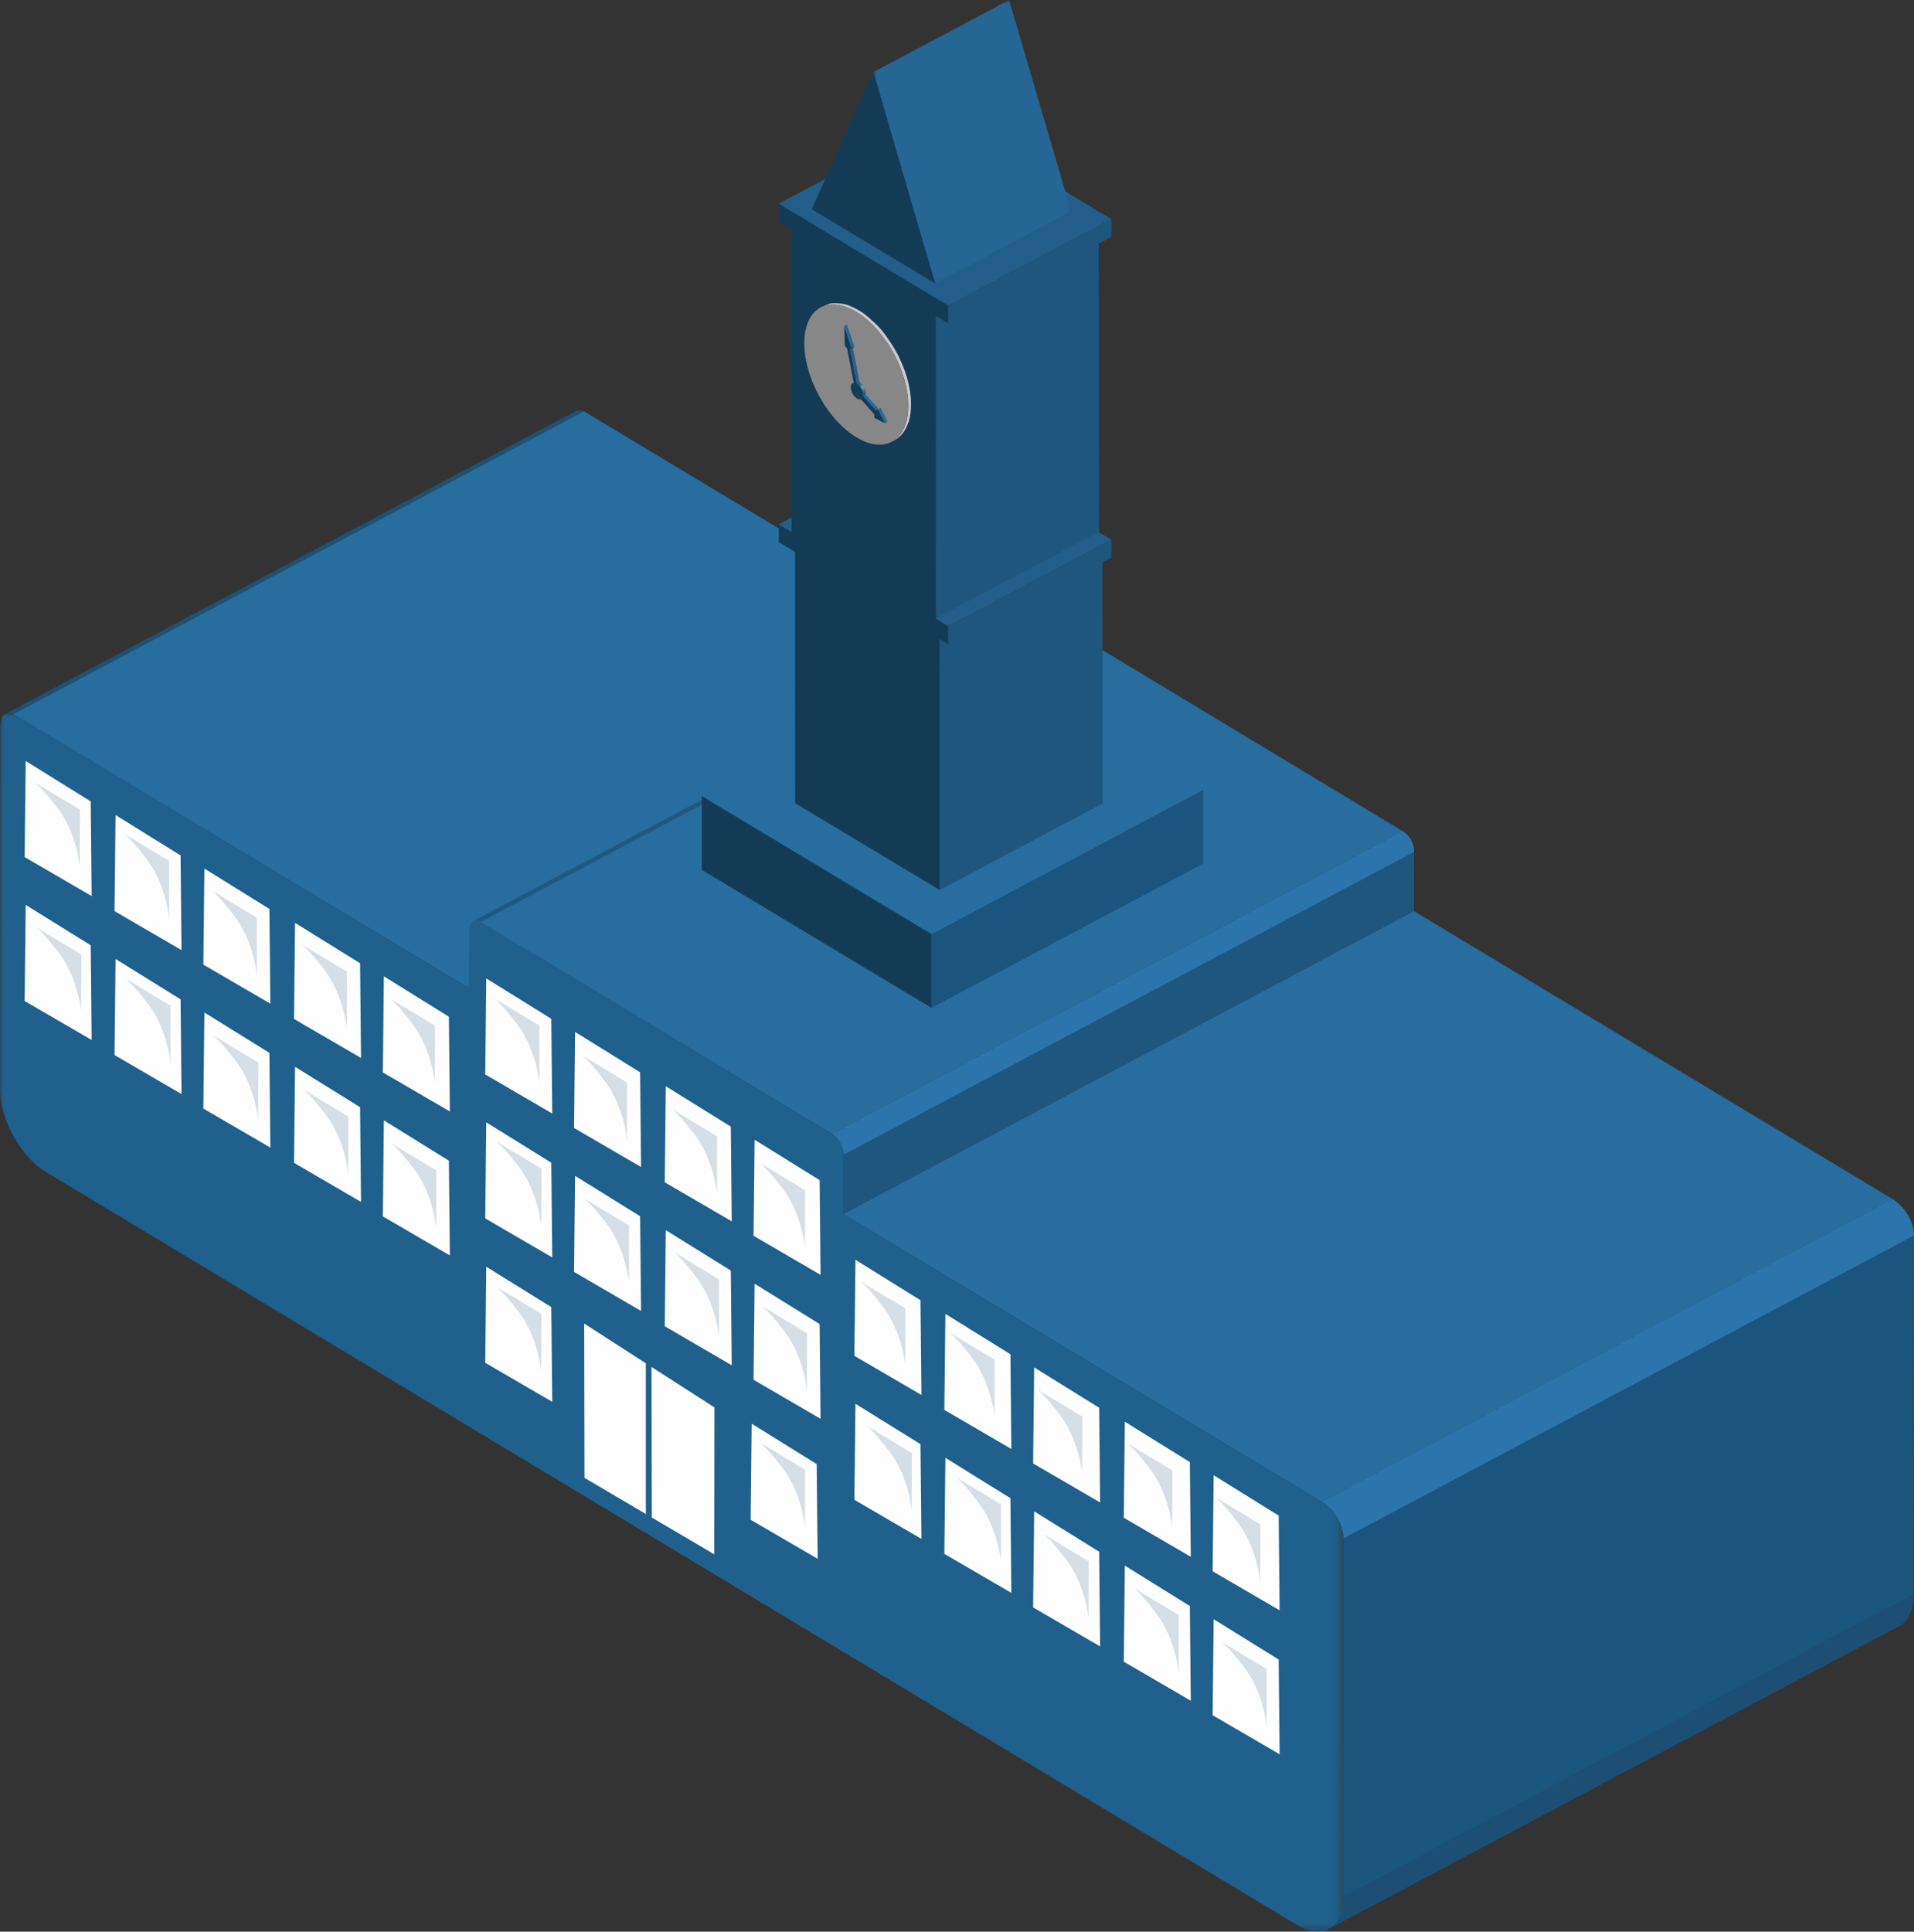 <svg xmlns="http://www.w3.org/2000/svg" xmlns:xlink="http://www.w3.org/1999/xlink" viewBox="0 0 274.629 277.106"><rect x="0" y="0" width="274.629" height="277.106" fill="#333333" stroke="none"/><style><![CDATA[.w{fill:#143b55}.x{fill:#1e567d}.y{fill:#276e9f}.z{fill:#215880}.AA{fill:#1c4f73}.AB{fill:#d6dee6}.AC{fill:#276b9c}.AD{fill:#286c9d}]]></style><path d="M133.623 208.21l-13.33-.025 13.33.025z" fill="#fefefe"/><path d="M82.617 58.975L.76 102.418c.388-.212.92-.074 1.178.032l81.857-43.444c-.396-.157-.9-.176-1.178-.03z" fill="#1d5176"/><path d="M1.937 102.45l81.858-43.443 65.36 39.297-81.857 43.444z" class="y"/><path d="M149.752 88.693l-81.857 43.443c.376-.2.85-.023 1.102.143l81.857-43.443c-.313-.29-.816-.275-1.102-.143z" class="z"/><path d="M119.373 162.662l-50.377-30.384 81.857-43.443 50.377 30.382z" class="y"/><path d="M202.883 129.743l.005-7.523-81.857 43.443-.006 7.524 71.358-37.872-71.358 37.872-.006.962 81.858-43.443.005-.963z" class="x"/><path d="M201.23 119.22l-81.857 43.443c.965.584 1.66 2.04 1.66 3.002L202.9 122.22a3.46 3.46 0 0 0-1.66-3.002z" fill="#2b75ac"/><path d="M274.58 228.746l-81.857 43.445c0 1.935-.688 3.812-2.078 4.54l81.857-43.445c1.534-.82 2.078-2.763 2.078-4.54z" class="AA"/><path d="M274.58 228.747l-81.858 43.444.048-51.49 81.858-43.444z" fill="#19557d"/><path d="M121.02 174.15l81.857-43.443 68.663 41.3-81.858 43.443-.123-.075-68.54-41.215" class="y"/><path d="M271.54 171.998l-81.857 43.443c2.12 1.322 3.02 3.578 3.1 5.248v.012l81.857-43.455c0-1.992-1.374-4.174-3.1-5.248z" fill="#2b75ac"/><defs><filter id="A" filterUnits="userSpaceOnUse" x="0" y="102.299" width="192.771" height="174.807"><feColorMatrix values="1 0 0 0 0 0 1 0 0 0 0 0 1 0 0 0 0 0 1 0"/></filter><path id="B" d="M173.992 225.41l9.615 5.6-.138-13.588-9.33-5.793z"/><path id="C" d="M148.236 209.942l9.615 5.6-.136-13.588-9.33-5.793z"/><path id="D" d="M43.108 135.374l6.667 4.02-.016 8.242s-.405-4.83-3.24-8.53c-2.6-3.4-3.41-3.73-3.41-3.73"/><path id="E" d="M4.806 112.13l6.666 4.018-.016 8.24s-.406-4.83-3.242-8.53c-2.6-3.39-3.408-3.73-3.408-3.73"/><path id="F" d="M17.608 119.486l6.668 4.02-.016 8.24s-.406-4.83-3.238-8.528c-2.602-3.392-3.414-3.732-3.414-3.732"/><path id="G" d="M55.933 163.882l6.67 4.02-.017 8.24s-.41-4.83-3.243-8.53c-2.6-3.39-3.4-3.73-3.4-3.73"/></defs><mask maskUnits="userSpaceOnUse" x="0" y="102.299" width="192.771" height="174.807" id="H"><g filter="url(#A)"><path d="M0 102.3h192.77v174.807H0z" fill="#fff"/></g></mask><path d="M68.996 132.278l50.377 30.384c.912.548 1.658 1.894 1.658 3l-.012 8.486 68.54 41.215c3.205 1.933 3.212 5.315 3.212 5.338l-.048 51.49c-.004 4.393-2.952 6.17-6.6 3.972L6.58 168.117c-3.635-2.192-6.6-7.53-6.58-11.92l.043-51.894c.004-2.722 1.8-1.896 1.894-1.853l65.36 39.298.045-8.3c-.002-1.285.736-1.732 1.654-1.18" mask="url(#H)" fill="#1f608c"/><path d="M182.62 163.937h.174c-.12-.01-.174 0-.174 0" class="AB"/><path d="M133.646 133.995l38.98-20.687.007 10.59-38.98 20.69z" fill="#19557d"/><path d="M100.7 114.202l38.98-20.687 32.944 19.792-38.98 20.688z" class="y"/><path d="M133.646 133.995l.006 10.593-32.943-19.793-.008-10.593z" class="w"/><path d="M134.795 91.69l23.39-12.412.025 35.987-23.387 12.412z" class="x"/><g class="w"><path d="M134.81 90.956l.013 36.72-20.734-12.456-.01-36.72z"/><path d="M136.07 89.838v2.57l-24.326-14.623v-2.57l24.326 14.623z"/></g><path d="M111.744 75.215l23.39-12.412 24.327 14.623-23.4 12.412-24.326-14.623z" fill="#225e89"/><path d="M134.254 45.303l23.39-12.413.03 43.392-23.39 12.414z" class="x"/><path d="M134.254 45.303l.06 44.735-20.726-12.453-.06-44.734z" class="w"/><path d="M117.76 44.105c.567-.326 1.252-.373 1.844-.424.682-.01 1.3.2 1.934.4.65.237 1.27.63 1.832.98.706.47 1.37 1.1 1.943 1.643.73.736 1.394 1.647 1.96 2.418.548.788 1.012 1.667 1.424 2.5.396.81.716 1.742.98 2.512l.11.38v.002l.2.795c.13.536.196 1.073.268 1.584.083.632.072 1.293.063 1.88-.015.513-.118 1.01-.203 1.48-.125.65-.435 1.23-.72 1.773-.377.588-.855 1.037-1.414 1.334l.39-.207c1.148-.692 1.613-1.573 2.03-2.71.34-1.106.34-2.242.283-3.373-.066-.944-.278-1.864-.506-2.76v-.002c-.314-1.164-.79-2.263-1.305-3.332-.633-1.224-1.318-2.214-2.027-3.178-.77-1.025-1.85-1.968-2.768-2.717-.66-.514-1.4-.874-2.148-1.204-.733-.31-1.538-.377-2.318-.393-.678.033-1.34.378-1.85.62z" fill="#cbcbcb"/><path d="M122.863 44.74c4.12 2.477 7.463 8.508 7.467 13.478s-3.334 6.988-7.455 4.512-7.465-8.5-7.47-13.478 3.334-6.99 7.457-4.512" fill="#888788"/><path d="M122.76 56.244l.39-.207.228.064-.4.206z" fill="#1d5174"/><path d="M122.986 56.307l.39-.206-.118.255-.388.207z" fill="#16405d"/><path d="M122.87 56.563l.39-.207.636.713-.4.207z" class="AC"/><path d="M122.986 56.307l-.115.256.635.713c-.15.047-.336.016-.538-.105-.492-.296-.886-1.01-.886-1.602 0-.387.166-.623.418-.658l.26 1.333.227.063z" class="w"/><path d="M122.36 54.956l.39-.207c.02-.01.04-.02.06-.026l-.4.206c-.02.007-.04.016-.06.027" fill="#123953"/><path d="M122.42 54.93l.39-.206a.45.45 0 0 1 .06-.017l-.39.207c-.02.004-.04.01-.062.016" fill="#143b56"/><path d="M122.482 54.913l.39-.207-.37.205" fill="#163e5a"/><path d="M122.5 54.91l.39-.207.257 1.333-.388.207z" fill="#24618e"/><path d="M123.13 56l.39-.207-.145.308-.39.206z" fill="#17405c"/><path d="M123.13 55.998l.39-.207.714.802-.4.207z" class="AC"/><g fill="#24618e"><path d="M122.94 55.016l.39-.207.19.984-.4.207z"/><path d="M121.992 50.14l.39-.207.95 4.877-.39.207z"/></g><path d="M122.94 55.016l.39-.207c.007.005.015.01.023.014l-.39.207-.025-.014" class="x"/><path d="M122.965 55.03l.39-.207.004.002-.39.207" class="z"/><path d="M123.855 56.636l.39-.207v.02l-.39.207z" class="AA"/><path d="M123.855 56.657l.39-.207-.002.044-.39.207c.002-.015.002-.028.002-.044" fill="#1b4d70"/><path d="M123.854 56.7l.39-.207-.004.044-.39.207.002-.044" fill="#194b6d"/><path d="M123.852 56.745l.39-.207c0 .016-.002.03-.004.045l-.39.207.006-.045" fill="#194a6b"/><path d="M123.846 56.8l.39-.207-.393.217" fill="#194766"/><g class="w"><path d="M123.13 56l-.145.307-.226-.065-1.213-6.228-.326-.427-.094-2.826 1.055 3.1-.2.28.947 4.877z"/><path d="M122.97 55.032c.486.293.887 1.01.887 1.604a1.08 1.08 0 0 1-.012.164l-.713-.8-.19-.985c.01.006.02.01.03.016"/></g><path d="M122.97 55.032l.39-.207.023.015-.39.207-.02-.015" class="z"/><path d="M123 55.047l.39-.207a.47.47 0 0 0 .037.024l-.39.207-.037-.024" fill="#215b84"/><path d="M123.027 55.07l.39-.207.037.026-.39.207c-.014-.008-.025-.018-.04-.026" fill="#225c86"/><path d="M123.066 55.097l.39-.207.037.028-.39.207c-.014-.008-.025-.02-.037-.028" fill="#23608b"/><path d="M123.104 55.126l.39-.207.04.032-.39.207-.04-.032" fill="#23618e"/><path d="M123.143 55.158l.39-.207.04.034-.39.207-.04-.034" fill="#236390"/><path d="M123.182 55.192l.39-.207.04.036-.39.207-.04-.036" fill="#256593"/><path d="M123.22 55.228l.39-.207.04.038-.39.207c-.012-.014-.025-.025-.037-.038" fill="#256796"/><path d="M123.258 55.266l.39-.207.037.038-.39.207-.037-.038" fill="#266a9a"/><path d="M123.295 55.305l.39-.207.035.038-.39.207z" class="AD"/><path d="M123.33 55.343l.39-.207c.01.014.02.026.03.04l-.39.207-.033-.04" fill="#286e9f"/><path d="M123.363 55.382l.39-.207.033.04-.39.207c-.01-.014-.02-.026-.03-.04" fill="#437fab"/><path d="M123.395 55.42l.39-.207c.01.014.02.026.03.04l-.39.207-.03-.04" fill="#4d87af"/><path d="M123.426 55.46l.39-.207.033.045-.39.207-.033-.045" fill="#548cb5"/><path d="M123.46 55.506l.39-.207.035.05-.39.207c-.01-.018-.02-.033-.033-.05" fill="#5c91b7"/><path d="M123.492 55.556l.39-.207c.052.077.1.16.142.244l-.388.207a2.12 2.12 0 0 0-.145-.244" fill="#6195b8"/><path d="M123.637 55.8l.39-.207.025.052-.39.206-.025-.05" fill="#5c91b7"/><path d="M123.662 55.85l.39-.206.023.048-.39.207-.02-.05" fill="#548cb5"/><path d="M123.684 55.9l.39-.207.017.04-.4.207z" fill="#4d87af"/><path d="M123.7 55.94l.39-.207c.004.014.01.027.015.04l-.388.207-.018-.04" fill="#437fab"/><path d="M123.72 55.98l.39-.207a.34.34 0 0 1 .015.041l-.388.207-.016-.04" fill="#286e9f"/><path d="M123.734 56.02l.39-.207a.34.34 0 0 1 .015.041l-.4.207c-.004-.014-.01-.027-.014-.04" class="AD"/><path d="M123.748 56.062l.39-.207.015.043-.4.207c-.004-.015-.01-.028-.016-.043" fill="#266a9a"/><path d="M123.764 56.105l.39-.207c.004.015.007.03.013.044l-.4.207-.014-.044" fill="#256796"/><path d="M123.777 56.15l.39-.207c.004.016.007.03.013.046l-.4.207-.014-.046" fill="#256593"/><path d="M123.79 56.195l.39-.207.01.048-.4.207-.012-.048" fill="#236390"/><path d="M123.803 56.243l.39-.207.01.047-.4.207z" fill="#23618e"/><path d="M123.814 56.3l.39-.207c.004.016.005.032.01.048l-.4.207c-.001-.017-.006-.032-.01-.048" fill="#23608b"/><path d="M123.824 56.338l.39-.207c.004.017.005.032.007.048l-.388.207c-.002-.016-.006-.032-.01-.048" fill="#225c86"/><path d="M123.834 56.386l.39-.207c.004.016.006.03.007.047l-.388.207c-.004-.016-.006-.03-.008-.047" fill="#215b84"/><path d="M123.842 56.432l.39-.207.006.046-.39.206-.006-.045" class="z"/><path d="M123.848 56.477l.39-.206.004.046-.39.206-.004-.046" class="x"/><path d="M123.852 56.523l.39-.206.004.045-.39.207-.002-.046" fill="#1f547a"/><path d="M123.854 56.57l.39-.207.002.045-.39.206-.002-.044" fill="#1d5176"/><path d="M123.855 56.613l.39-.206v.02l-.39.207z" class="AA"/><path d="M123.844 56.8l.39-.207 1.86 2.082-.39.207z" class="AC"/><path d="M126 58.718l.39-.207.95 1.982-.39.207z" class="AD"/><path d="M126.95 60.7l-1.504-.763v-.5l-2.576-2.884.115-.255.143-.3.715.802 1.86 2.082.295-.164z" class="w"/><path d="M122.182 49.86l.39-.207-.192.28-.388.207z" fill="#143b56"/><path d="M121.127 46.762l.39-.207 1.054 3.1-.4.207z" fill="#266997"/><g fill="#fefefe"><path d="M83.866 212.32l8.802 5.466V195.57l-8.846-5.698zm9.594-16.238v.02l-.084-.053h.1l.05 22.512 8.697 5.14.26-.1.03-21.7z"/><use xlink:href="#B"/><use xlink:href="#B" y="20.65"/><use xlink:href="#B" x="-12.746" y="-7.678"/><use xlink:href="#B" x="-12.746" y="12.97"/><use xlink:href="#C"/><use xlink:href="#C" y="20.648"/><use xlink:href="#C" x="-12.736" y="-7.678"/><use xlink:href="#C" x="-12.736" y="12.97"/><use xlink:href="#B" x="-51.396" y="-30.9"/><use xlink:href="#B" x="-51.396" y="-10.25"/><path d="M54.934 153.852l9.615 5.59-.138-13.587-9.33-5.793z"/><use xlink:href="#B" x="-119.058" y="-50.91"/><use xlink:href="#B" x="-131.804" y="-79.237"/><use xlink:href="#B" x="-131.804" y="-58.59"/><use xlink:href="#C" x="-119.058" y="-71.559"/><use xlink:href="#C" x="-119.058" y="-50.912"/><use xlink:href="#C" x="-131.804" y="-79.238"/><use xlink:href="#C" x="-131.804" y="-58.59"/><use xlink:href="#C" x="-40.111" y="-32.656"/><use xlink:href="#C" x="-40.111" y="-12.007"/><use xlink:href="#C" x="-52.856" y="-40.335"/><use xlink:href="#C" x="-52.856" y="-19.686"/><use xlink:href="#B" x="-91.622" y="-63.593"/><use xlink:href="#B" x="-91.622" y="-42.944"/><use xlink:href="#B" x="-104.367" y="-71.27"/><use xlink:href="#B" x="-104.367" y="-50.623"/><use xlink:href="#B" x="-66.285" y="-7.39"/><use xlink:href="#B" x="-104.367" y="-29.91"/><use xlink:href="#B" x="-170.455" y="-102.46"/><path d="M3.537 143.6l9.615 5.59-.138-13.587-9.33-5.793z"/></g><path d="M72.367,206.395l37.063,21.832" fill="none" stroke="#1f608c" stroke-width="2"/><g class="AB"><path d="M108.852 206.83l6.668 4.02-.018 8.247s-.402-4.832-3.238-8.532c-2.6-3.394-3.412-3.734-3.412-3.734"/><use xlink:href="#D"/><use xlink:href="#E"/><use xlink:href="#F"/><path d="M30.2 127.644l6.666 4.02-.016 8.247s-.406-4.833-3.238-8.532c-2.602-3.394-3.412-3.734-3.412-3.734m25.53 15.458l6.67 4.02-.017 8.24s-.4-4.83-3.243-8.53c-2.602-3.4-3.4-3.73-3.4-3.73M71 184.452l6.668 4.02-.016 8.245s-.405-4.832-3.24-8.532c-2.6-3.4-3.412-3.733-3.412-3.733"/></g><path d="M136.07 43.838v2.57l-24.326-14.623v-2.57l24.326 14.623z" class="w"/><path d="M111.744 29.215l23.39-12.412 24.327 14.623-23.4 12.412-24.326-14.623z" fill="#225e89"/><path d="M159.46 31.426v2.57l-23.4 12.412v-2.57l23.4-12.412z" class="x"/><g class="AB"><use xlink:href="#D" x="0.205" y="20.778"/><use xlink:href="#E" x="0.194" y="20.777"/><path d="M17.813 140.264l6.666 4.02-.016 8.24s-.404-4.83-3.238-8.528c-2.6-3.4-3.412-3.732-3.412-3.732m12.58 8.16l6.666 4.02-.016 8.247s-.404-4.833-3.238-8.532c-2.6-3.394-3.412-3.734-3.412-3.734"/><use xlink:href="#G"/><use xlink:href="#D" x="118.442" y="71.552"/><use xlink:href="#E" x="118.441" y="71.55"/><use xlink:href="#F" x="118.442" y="71.552"/><path d="M148.63 199.196l6.666 4.02-.016 8.247s-.406-4.833-3.238-8.532c-2.6-3.394-3.412-3.734-3.412-3.734"/><use xlink:href="#G" x="118.237" y="50.773"/><path d="M162.47 227.68l6.666 4.02-.016 8.242s-.404-4.83-3.24-8.53c-2.6-3.4-3.4-3.73-3.4-3.73m-38.314-23.248l6.666 4.018-.016 8.24s-.406-4.83-3.242-8.53c-2.6-3.392-3.408-3.73-3.408-3.73"/><path d="M136.968 211.8l6.667 4.02-.016 8.24s-.405-4.83-3.238-8.528c-2.6-3.392-3.413-3.732-3.413-3.732m12.582 8.16l6.666 4.02-.016 8.247s-.405-4.833-3.238-8.532c-2.6-3.394-3.412-3.734-3.412-3.734m25.538 15.457l6.67 4.02-.016 8.24s-.4-4.83-3.244-8.53c-2.6-3.4-3.4-3.73-3.4-3.73M96.23 159l6.668 4.02-.016 8.242s-.406-4.83-3.24-8.53c-2.6-3.4-3.412-3.73-3.412-3.73m-25.5-15.89l6.667 4.02-.016 8.24s-.405-4.83-3.238-8.528c-2.6-3.392-3.413-3.732-3.413-3.732m12.582 8.157l6.666 4.02-.016 8.247s-.405-4.833-3.238-8.532c-2.6-3.394-3.412-3.734-3.412-3.734m25.54 15.46l6.67 4.02-.018 8.24s-.408-4.83-3.242-8.53c-2.6-3.4-3.4-3.73-3.4-3.73"/><use xlink:href="#D" x="53.409" y="44.146"/><use xlink:href="#F" x="53.408" y="44.148"/><path d="M83.598 171.792l6.666 4.02-.016 8.247s-.406-4.833-3.238-8.532c-2.6-3.394-3.412-3.734-3.412-3.734"/><use xlink:href="#G" x="53.204" y="23.368"/></g><path d="M159.46 77.426v2.57l-23.4 12.412v-2.57l23.4-12.412z" class="x"/><defs><filter id="I" filterUnits="userSpaceOnUse" x="125.307" y="0" width="28.375" height="40.665"><feColorMatrix values="1 0 0 0 0 0 1 0 0 0 0 0 1 0 0 0 0 0 1 0"/></filter></defs><mask maskUnits="userSpaceOnUse" x="125.307" y="0" width="28.375" height="40.665" id="J"><g filter="url(#I)"><path d="M125.307 0h28.375v40.665h-28.375z" fill="#fff"/></g></mask><path d="M125.307 10.344L144.797 0l8.885 30.322-19.5 10.343z" mask="url(#J)" fill="#256695"/><path d="M125.307 10.344l8.885 30.32-17.725-10.65z" class="w"/></svg>